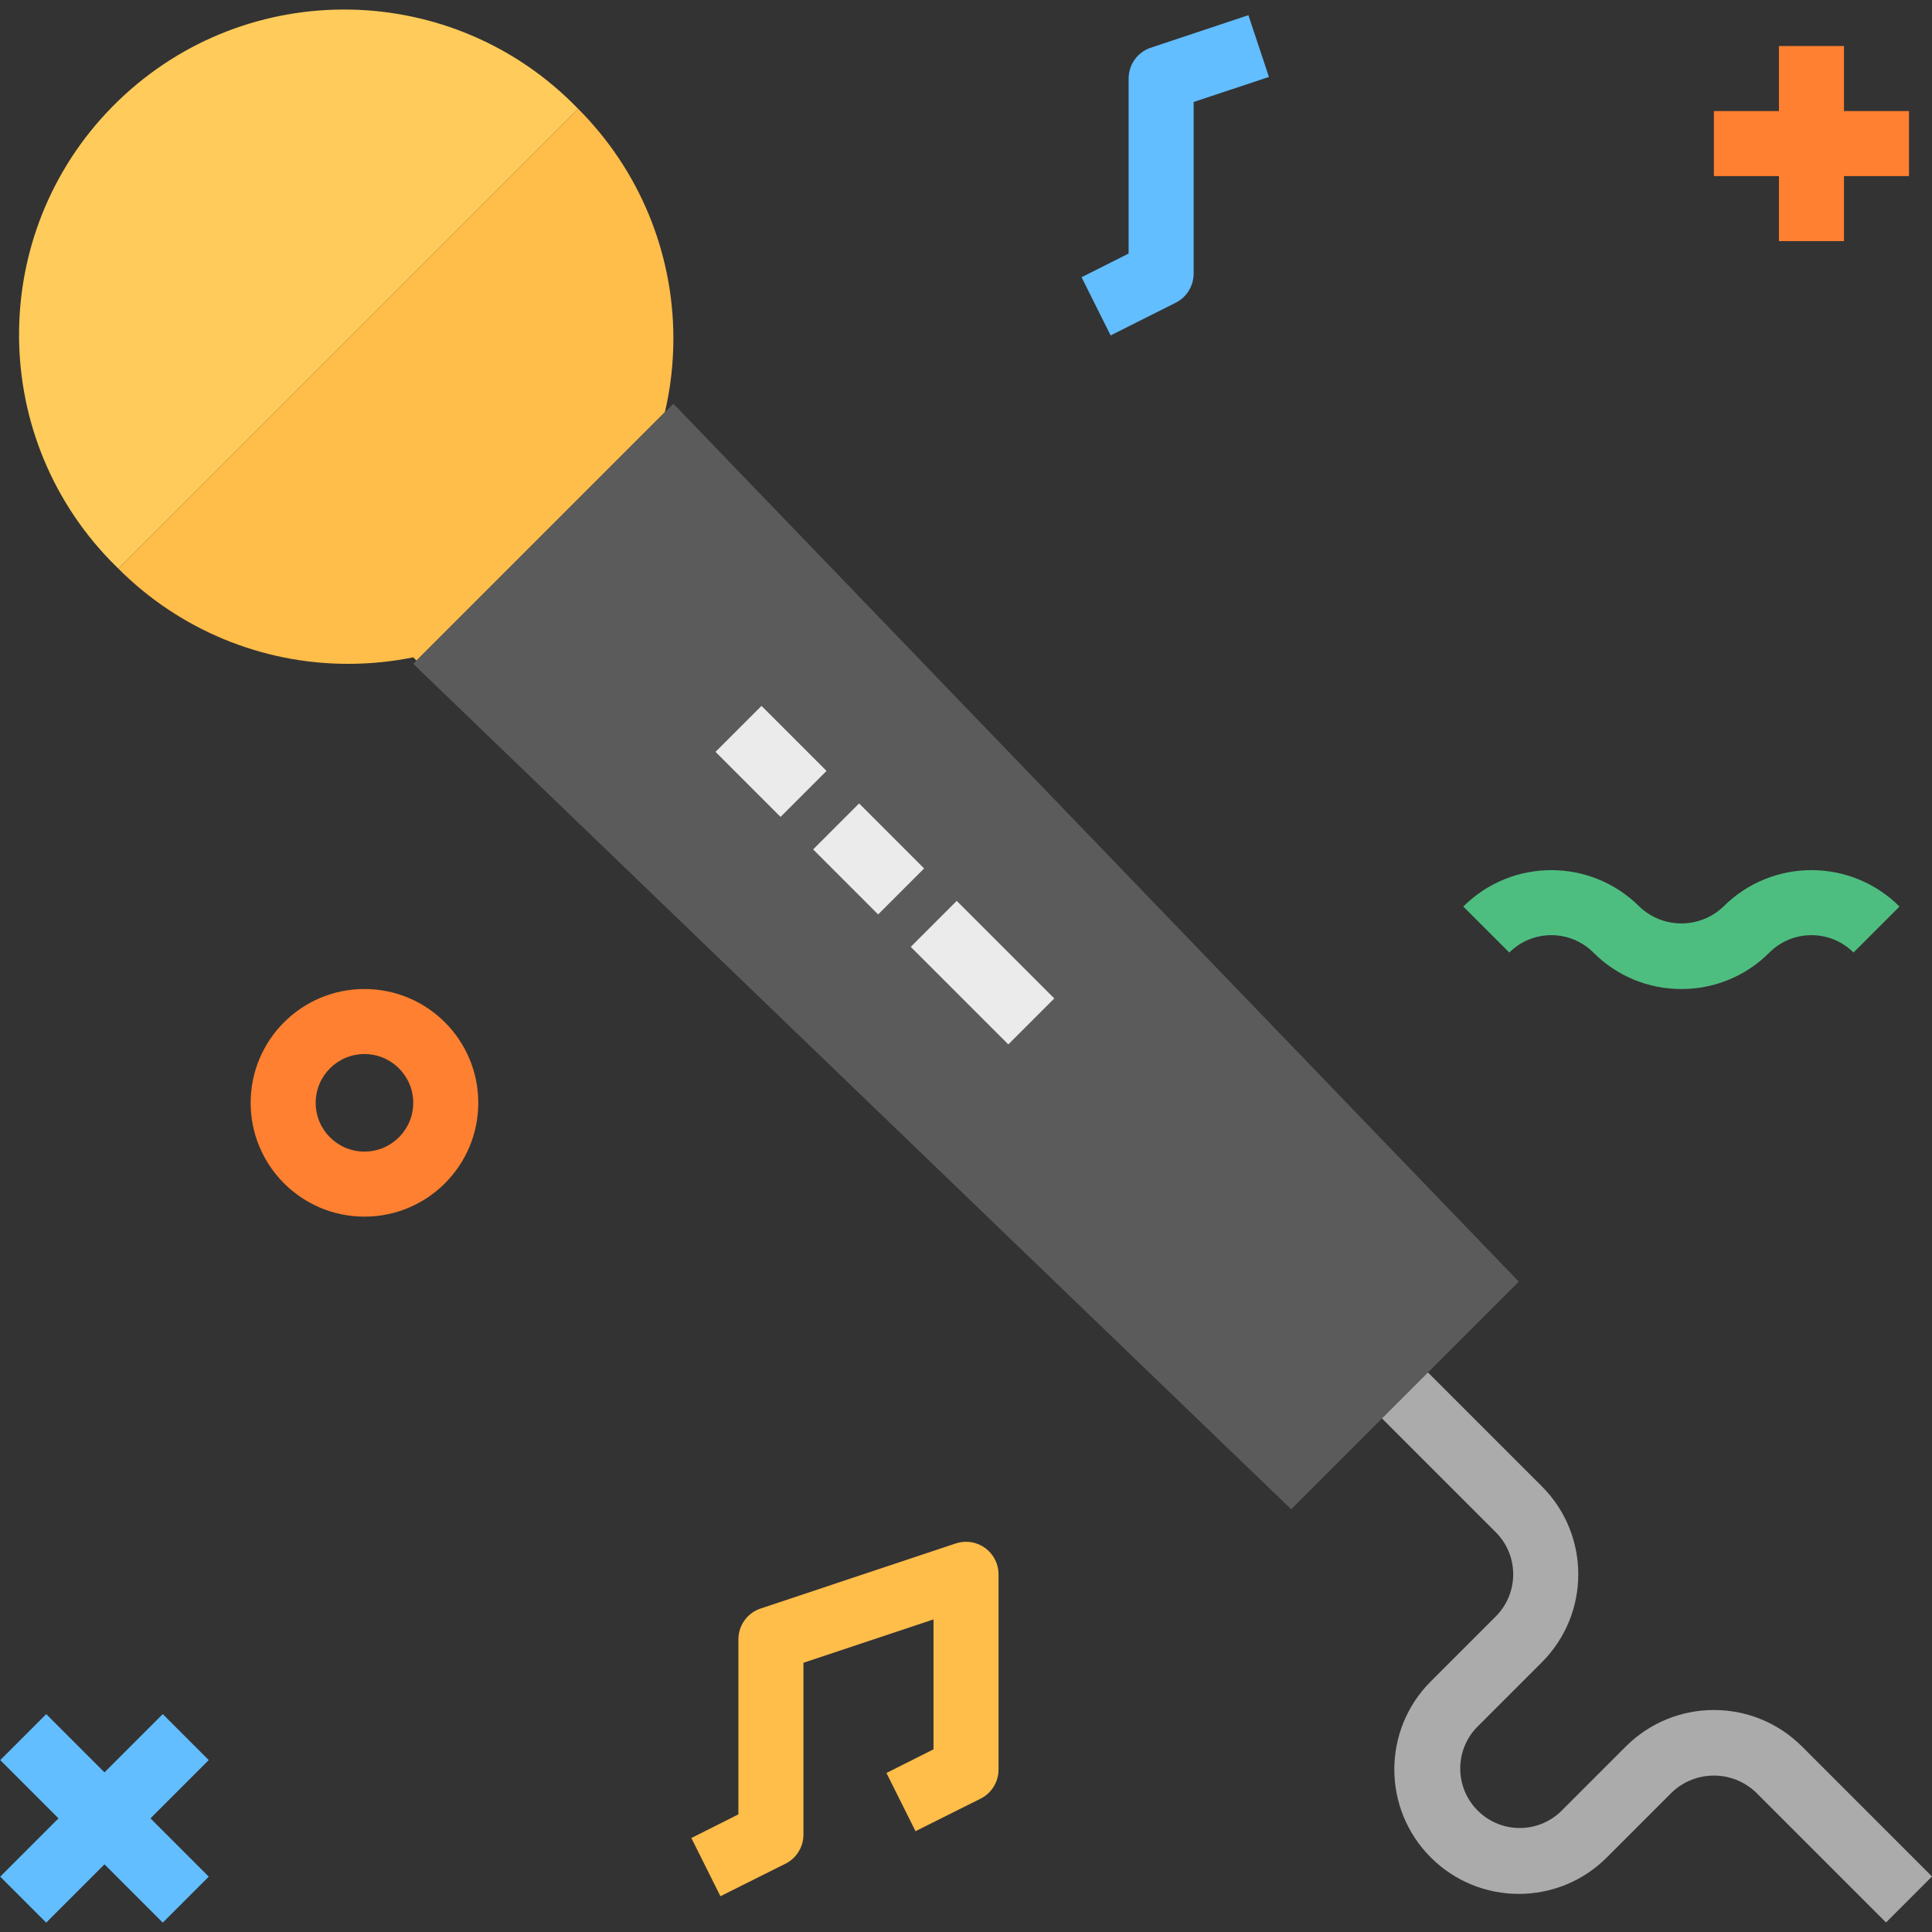 <?xml version="1.0" encoding="iso-8859-1"?>
<!-- Generator: Adobe Illustrator 19.0.0, SVG Export Plug-In . SVG Version: 6.00 Build 0)  -->
<svg version="1.1" id="Capa_1" xmlns="http://www.w3.org/2000/svg" xmlns:xlink="http://www.w3.org/1999/xlink" x="0px" y="0px"
	 viewBox="0 0 512.005 512.005" style="enable-background:new 0 0 512.005 512.005;" xml:space="preserve">
<rect x="0" y="0" width="512.005" height="512.005" fill="#333333" stroke="none"/>
<path style="fill:#ABABAB;" d="M499.82,509.48L465.35,475.01c-6.239-5.946-16.046-5.946-22.284,0l-17.235,17.235
	c-12.883,12.883-33.771,12.883-46.654,0s-12.883-33.771,0-46.654l0,0l17.235-17.235c6.144-6.161,6.144-16.123,0-22.284
	l-47.895-47.887l12.194-12.194l47.887,47.895c12.883,12.874,12.892,33.754,0.017,46.637c-0.009,0.009-0.009,0.009-0.017,0.017
	l-17.235,17.235c-6.024,6.282-5.808,16.261,0.483,22.284c6.092,5.843,15.709,5.843,21.802,0l17.235-17.235
	c12.892-12.866,33.763-12.866,46.654,0l34.469,34.469L499.82,509.48z"/>
<path style="fill:#FFBD49;" d="M178.453,89.754c0.026-22.862-9.065-44.784-25.249-60.925l-17.838,17.838l-17.235,17.235
	l-86.777,86.777c16.14,16.183,38.063,25.275,60.925,25.249c5.791,0,11.564-0.577,17.235-1.723l0.862,0.862l65.837-65.837
	C177.703,102.844,178.453,96.312,178.453,89.754z"/>
<path style="fill:#FFCB5A;" d="M135.366,46.667l17.838-17.838C120.139-5.399,65.583-6.346,31.355,26.71s-35.185,87.613-2.12,121.849
	c0.689,0.715,1.396,1.422,2.12,2.12l86.777-86.777L135.366,46.667z"/>
<polygon style="fill:#5B5B5B;" points="178.453,106.989 176.212,109.229 110.376,175.066 109.514,175.928 342.182,399.979 
	402.504,339.658 "/>
<g>
	
		<rect x="251.707" y="239.483" transform="matrix(-0.707 0.707 -0.707 -0.707 626.668 255.955)" style="fill:#EBEBEB;" width="17.235" height="36.563"/>
	
		<rect x="221.527" y="215.439" transform="matrix(-0.707 0.707 -0.707 -0.707 553.836 225.842)" style="fill:#EBEBEB;" width="17.235" height="24.37"/>
	
		<rect x="195.673" y="189.593" transform="matrix(-0.707 0.707 -0.707 -0.707 491.423 200.002)" style="fill:#EBEBEB;" width="17.235" height="24.37"/>
</g>
<path style="fill:#FFBD49;" d="M190.922,502.525l-7.704-15.425l12.469-6.273v-46.379c0-3.714,2.37-7.006,5.894-8.178l51.704-17.235
	c4.516-1.508,9.393,0.939,10.901,5.455c0.293,0.879,0.439,1.801,0.439,2.723v51.704c0.017,3.283-1.827,6.291-4.765,7.756
	l-17.235,8.617l-7.704-15.425l12.469-6.273v-34.426l-34.469,11.496v45.491c0.017,3.283-1.827,6.291-4.765,7.756L190.922,502.525z"/>
<path style="fill:#62BEFF;" d="M294.33,88.893l-7.704-15.425l12.469-6.273V20.815c0-3.714,2.37-7.006,5.894-8.178l25.852-8.617
	l5.446,16.373l-19.958,6.635V72.52c0,3.266-1.844,6.256-4.765,7.713L294.33,88.893z"/>
<path style="fill:#4EBE80;" d="M445.591,262.101c-8.755,0.026-17.157-3.456-23.327-9.669c-6.161-6.136-16.123-6.136-22.284,0
	l-12.185-12.185c12.892-12.866,33.763-12.866,46.654,0c6.23,5.963,16.054,5.963,22.284,0c12.892-12.866,33.763-12.866,46.654,0
	l-12.185,12.185c-6.161-6.136-16.123-6.136-22.284,0C462.748,258.646,454.346,262.127,445.591,262.101z"/>
<g>
	<rect x="471.443" y="12.198" style="fill:#FF8030;" width="17.235" height="51.704"/>
	<rect x="454.208" y="29.433" style="fill:#FF8030;" width="51.704" height="17.235"/>
</g>
<g>
	
		<rect x="19.025" y="451.38" transform="matrix(-0.707 0.707 -0.707 -0.707 387.902 803.01)" style="fill:#62BEFF;" width="17.235" height="60.924"/>
	
		<rect x="-2.829" y="473.225" transform="matrix(-0.707 0.707 -0.707 -0.707 387.887 803.017)" style="fill:#62BEFF;" width="60.924" height="17.235"/>
</g>
<path style="fill:#FF8030;" d="M96.588,322.423c-16.657,0-30.161-13.503-30.161-30.161s13.503-30.161,30.161-30.161
	s30.161,13.503,30.161,30.161C126.749,308.919,113.245,322.423,96.588,322.423z M96.588,279.336
	c-7.135,0-12.926,5.791-12.926,12.926s5.791,12.926,12.926,12.926s12.926-5.791,12.926-12.926S103.723,279.336,96.588,279.336z"/>
<g>
</g>
<g>
</g>
<g>
</g>
<g>
</g>
<g>
</g>
<g>
</g>
<g>
</g>
<g>
</g>
<g>
</g>
<g>
</g>
<g>
</g>
<g>
</g>
<g>
</g>
<g>
</g>
<g>
</g>
</svg>
